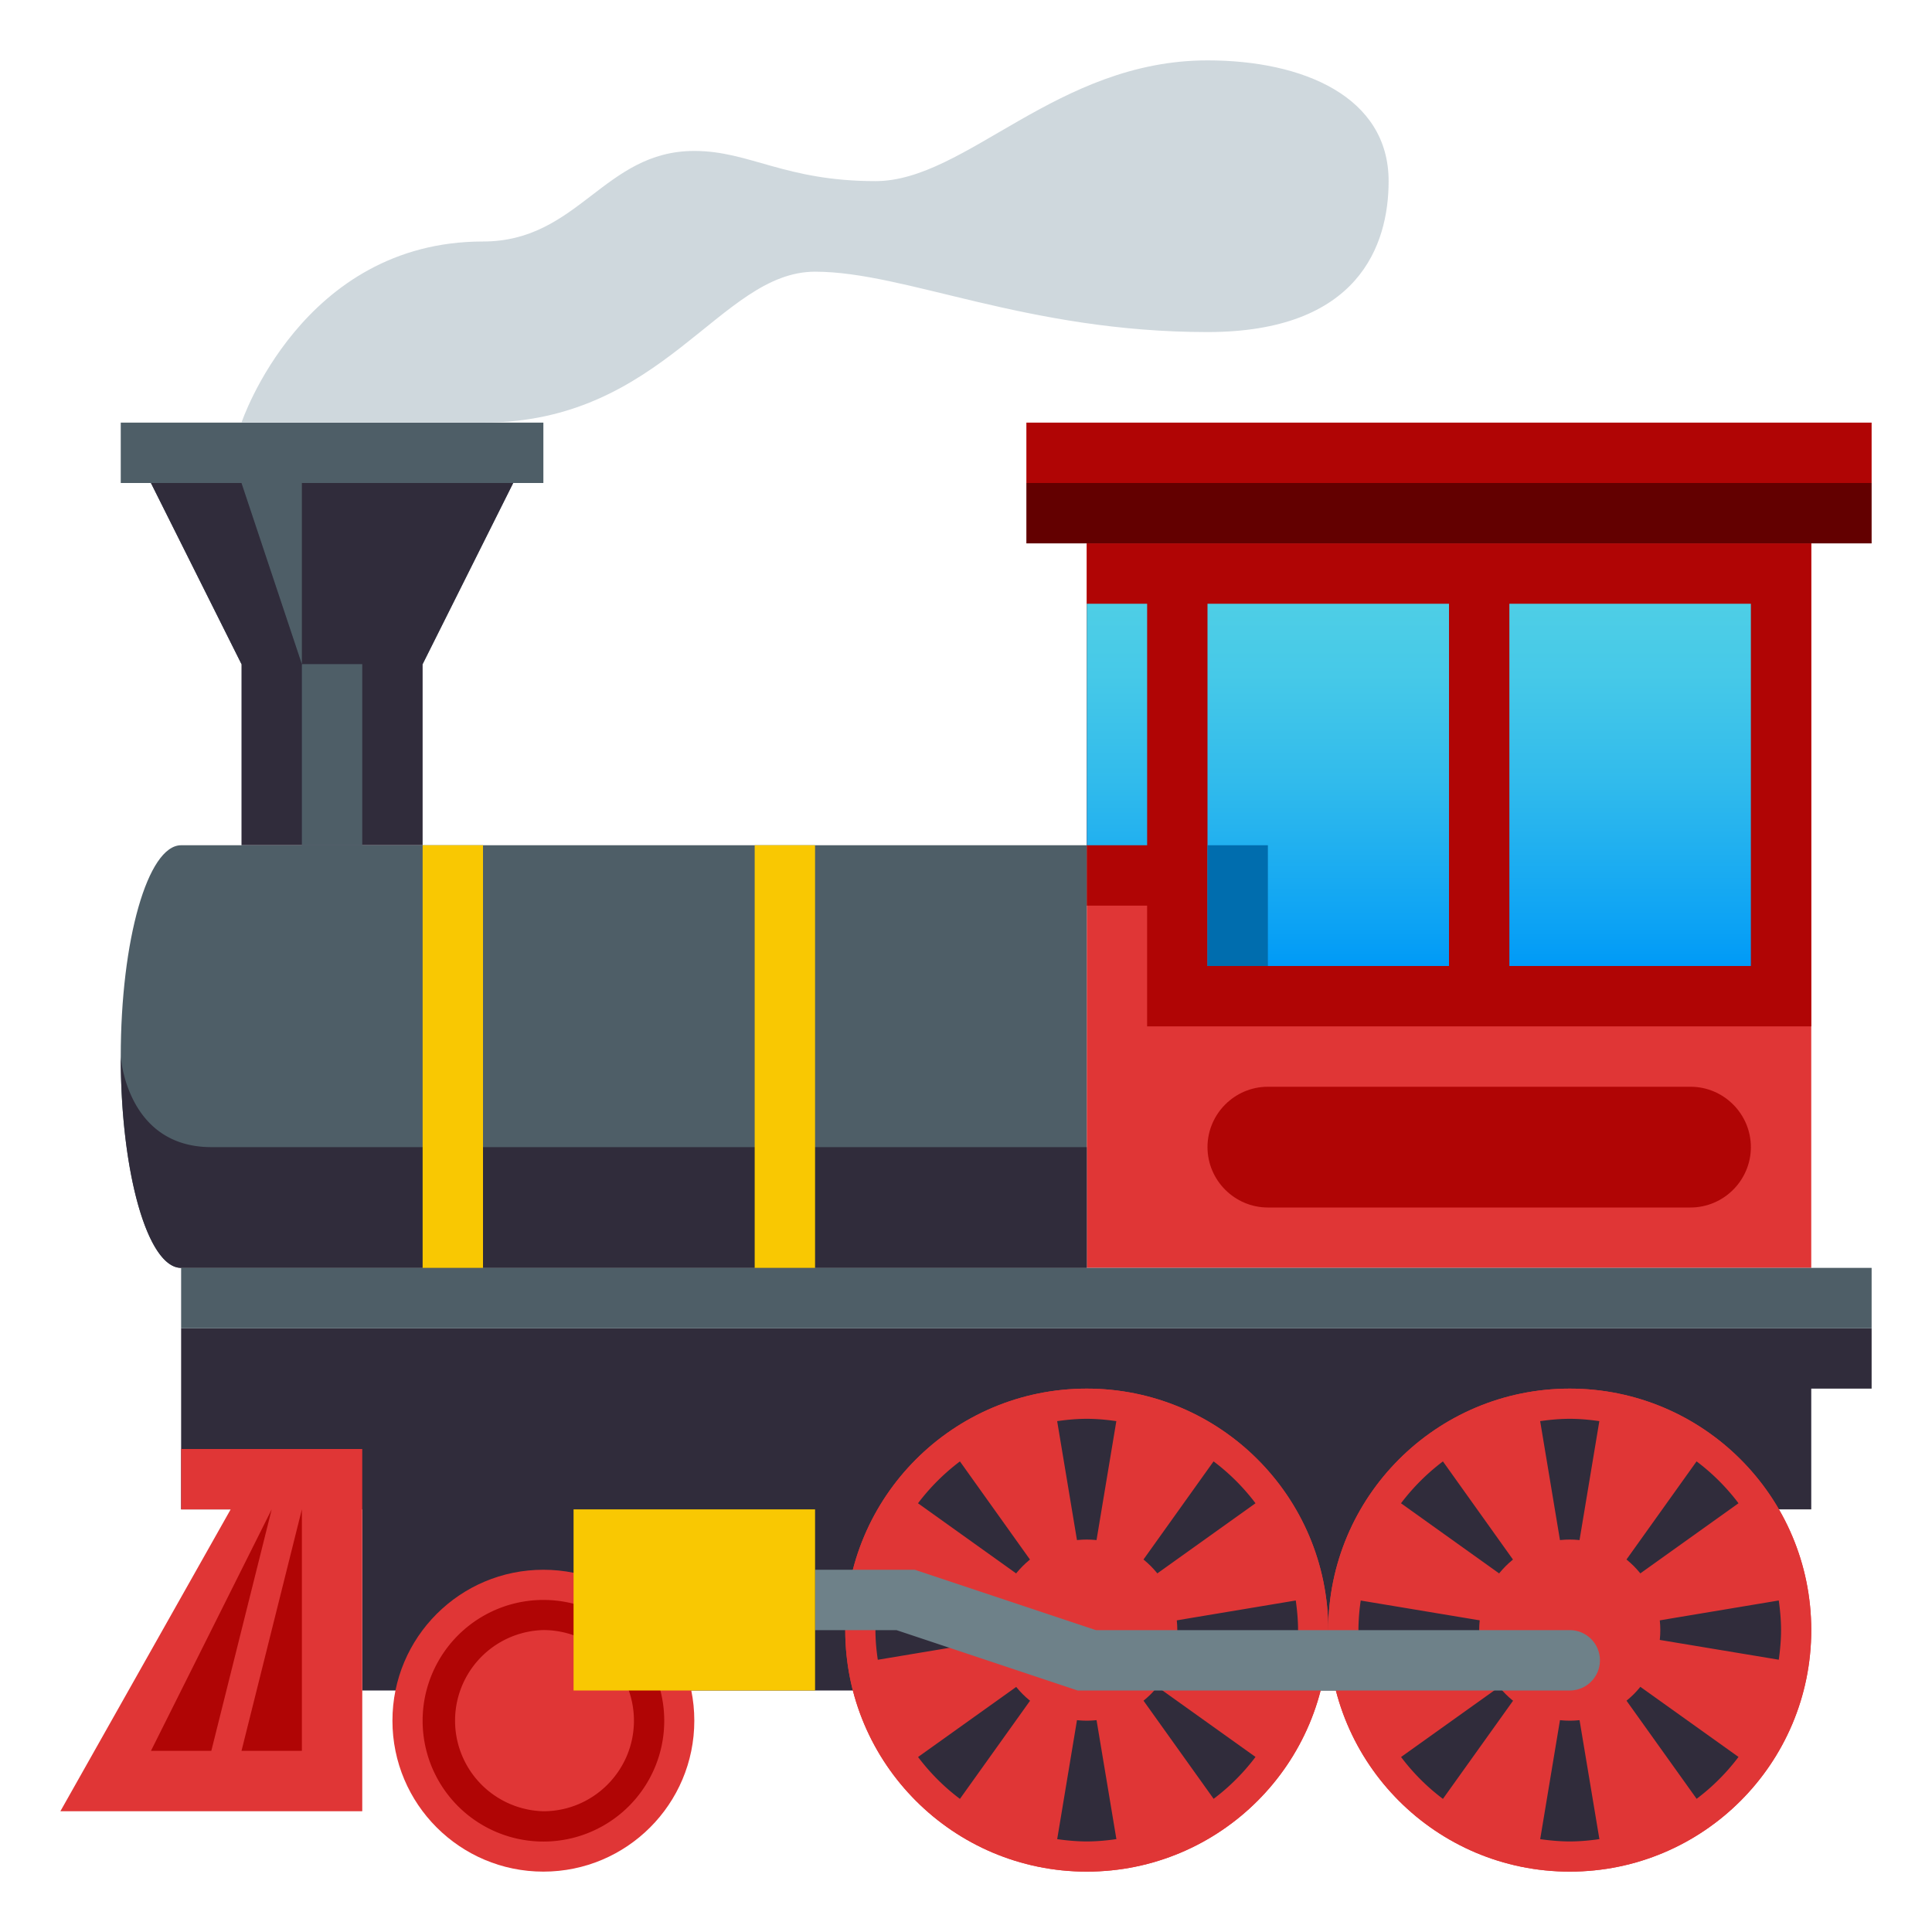 <svg xmlns="http://www.w3.org/2000/svg" width="64" height="64" viewBox="0 0 64 64"><path fill="#302C3B" d="M6 50h6v6h40v-6h8v-4h2v-2H6v6z"/><circle fill="#E03636" cx="36" cy="54" r="8"/><circle fill="#E03636" cx="36" cy="54" r="8"/><path fill="#E03636" d="M36 18h24v24H36V18z"/><path fill="#4E5E67" d="M5 16l3 6h6l3-6H5zm-1-2h14v2H4v-2z"/><path fill="#302C3B" d="M5 16l3 6v6h6v-6l3-6H5z"/><path fill="#B00505" d="M36 18v12h2v4h22V18H36z"/><linearGradient id="1f682-a" gradientUnits="userSpaceOnUse" x1="47" y1="32" x2="47" y2="20"><stop offset="0" stop-color="#009af7"/><stop offset=".121" stop-color="#0da3f4"/><stop offset=".495" stop-color="#30baec"/><stop offset=".802" stop-color="#46c9e8"/><stop offset="1" stop-color="#4ecee6"/></linearGradient><path fill="url(#1f682-a)" d="M40 20h8v12h-8V20zm-4 0h2v8h-2v-8zm14 0h8v12h-8V20z"/><path fill="#CFD8DD" d="M8 14s2-6 8-6c3.168 0 4-3 7-3 1.834 0 3 1 6 1s6-4 11-4c3.168 0 6 1.205 6 4 0 2.128-1 5-6 5-6 0-10-2-13-2-3.166 0-5 5-11 5H8z"/><path fill="#4E5E67" d="M10 16v6l-2-6h2z"/><path fill="#006DAE" d="M40 28h2v4h-2v-4z"/><path fill="#4E5E67" d="M6 42h56v2H6v-2z"/><circle fill="#E03636" cx="52" cy="54" r="8"/><circle fill="#E03636" cx="52" cy="54" r="8"/><path fill="#4E5E67" d="M6 28c-1.104 0-2 3.134-2 7s.896 7 2 7h30V28H6z"/><path fill="#302C3B" d="M4 35c0 3.866.896 7 2 7h30v-4H7c-2.807 0-3-3-3-3zM47.799 48.411a7.102 7.102 0 0 0-1.389 1.387l4.855 3.47-3.466-4.857zM57.59 49.797a7.02 7.02 0 0 0-1.389-1.387l-3.469 4.857 4.858-3.47zM52.98 47.077c-.32-.046-.646-.077-.98-.077s-.658.031-.98.077l.98 5.886.98-5.886zM45.076 53.02A6.848 6.848 0 0 0 45 54c0 .334.031.66.078.982L50.963 54l-5.887-.98zM58.924 53.018l-5.889.983 5.889.979c.045-.321.076-.647.076-.98 0-.334-.031-.661-.076-.982zM46.412 58.203c.395.525.861.992 1.387 1.387l3.469-4.855-4.856 3.468zM56.203 59.588a6.984 6.984 0 0 0 1.387-1.387l-4.857-3.469 3.47 4.856zM51.021 60.924c.321.045.647.076.979.076.334 0 .662-.031.982-.077L52 55.036l-.979 5.888zM31.799 48.411a7.102 7.102 0 0 0-1.389 1.387l4.855 3.47-3.466-4.857zM41.59 49.797a7.02 7.02 0 0 0-1.389-1.387l-3.469 4.857 4.858-3.47zM36.98 47.077c-.32-.046-.646-.077-.98-.077s-.658.031-.98.077l.98 5.886.98-5.886zM29.076 53.02A6.848 6.848 0 0 0 29 54c0 .334.031.66.078.982L34.963 54l-5.887-.98zM42.924 53.018l-5.889.983 5.889.979c.045-.321.076-.647.076-.98 0-.334-.031-.661-.076-.982zM30.412 58.203c.395.525.861.992 1.387 1.387l3.469-4.855-4.856 3.468zM40.203 59.588a6.984 6.984 0 0 0 1.387-1.387l-4.857-3.469 3.47 4.856zM35.021 60.924c.321.045.647.076.979.076.334 0 .662-.031.982-.077L36 55.036l-.979 5.888z"/><circle fill="#E03636" cx="52" cy="54" r="3"/><path fill="#F9C802" d="M14 28h2v14h-2V28zm11 0h2v14h-2V28z"/><path fill="#4E5E67" d="M10 22h2v6h-2v-6z"/><path fill="#B00505" d="M56 36H42c-1.1 0-2 .9-2 2s.9 2 2 2h14c1.1 0 2-.9 2-2s-.9-2-2-2zM34 14h28v2H34v-2z"/><circle fill="#E03636" cx="18" cy="57" r="5"/><path fill="#B00505" d="M18 53a4.002 4.002 0 1 0 .004 8.004A4.002 4.002 0 0 0 18 53zm0 7a3.002 3.002 0 0 1-.002-6.002 3 3 0 0 1 3.002 3V57c0 1.654-1.344 3-3 3z"/><circle fill="#E03636" cx="36" cy="54" r="3"/><path fill="#6E8189" d="M52 54H36.303l-6-2H27v2h2.697l6 2H52a1 1 0 1 0 0-2z"/><path fill="#F9C802" d="M19 50h8v6h-8v-6z"/><path fill="#E03636" d="M12 48H6v2h1.641L2 60h10V48z"/><path fill="#B00505" d="M10 58H8l2-8v8zm-1-8l-2 8H5l4-8z"/><path fill="#630000" d="M34 16h28v2H34v-2z"/></svg>